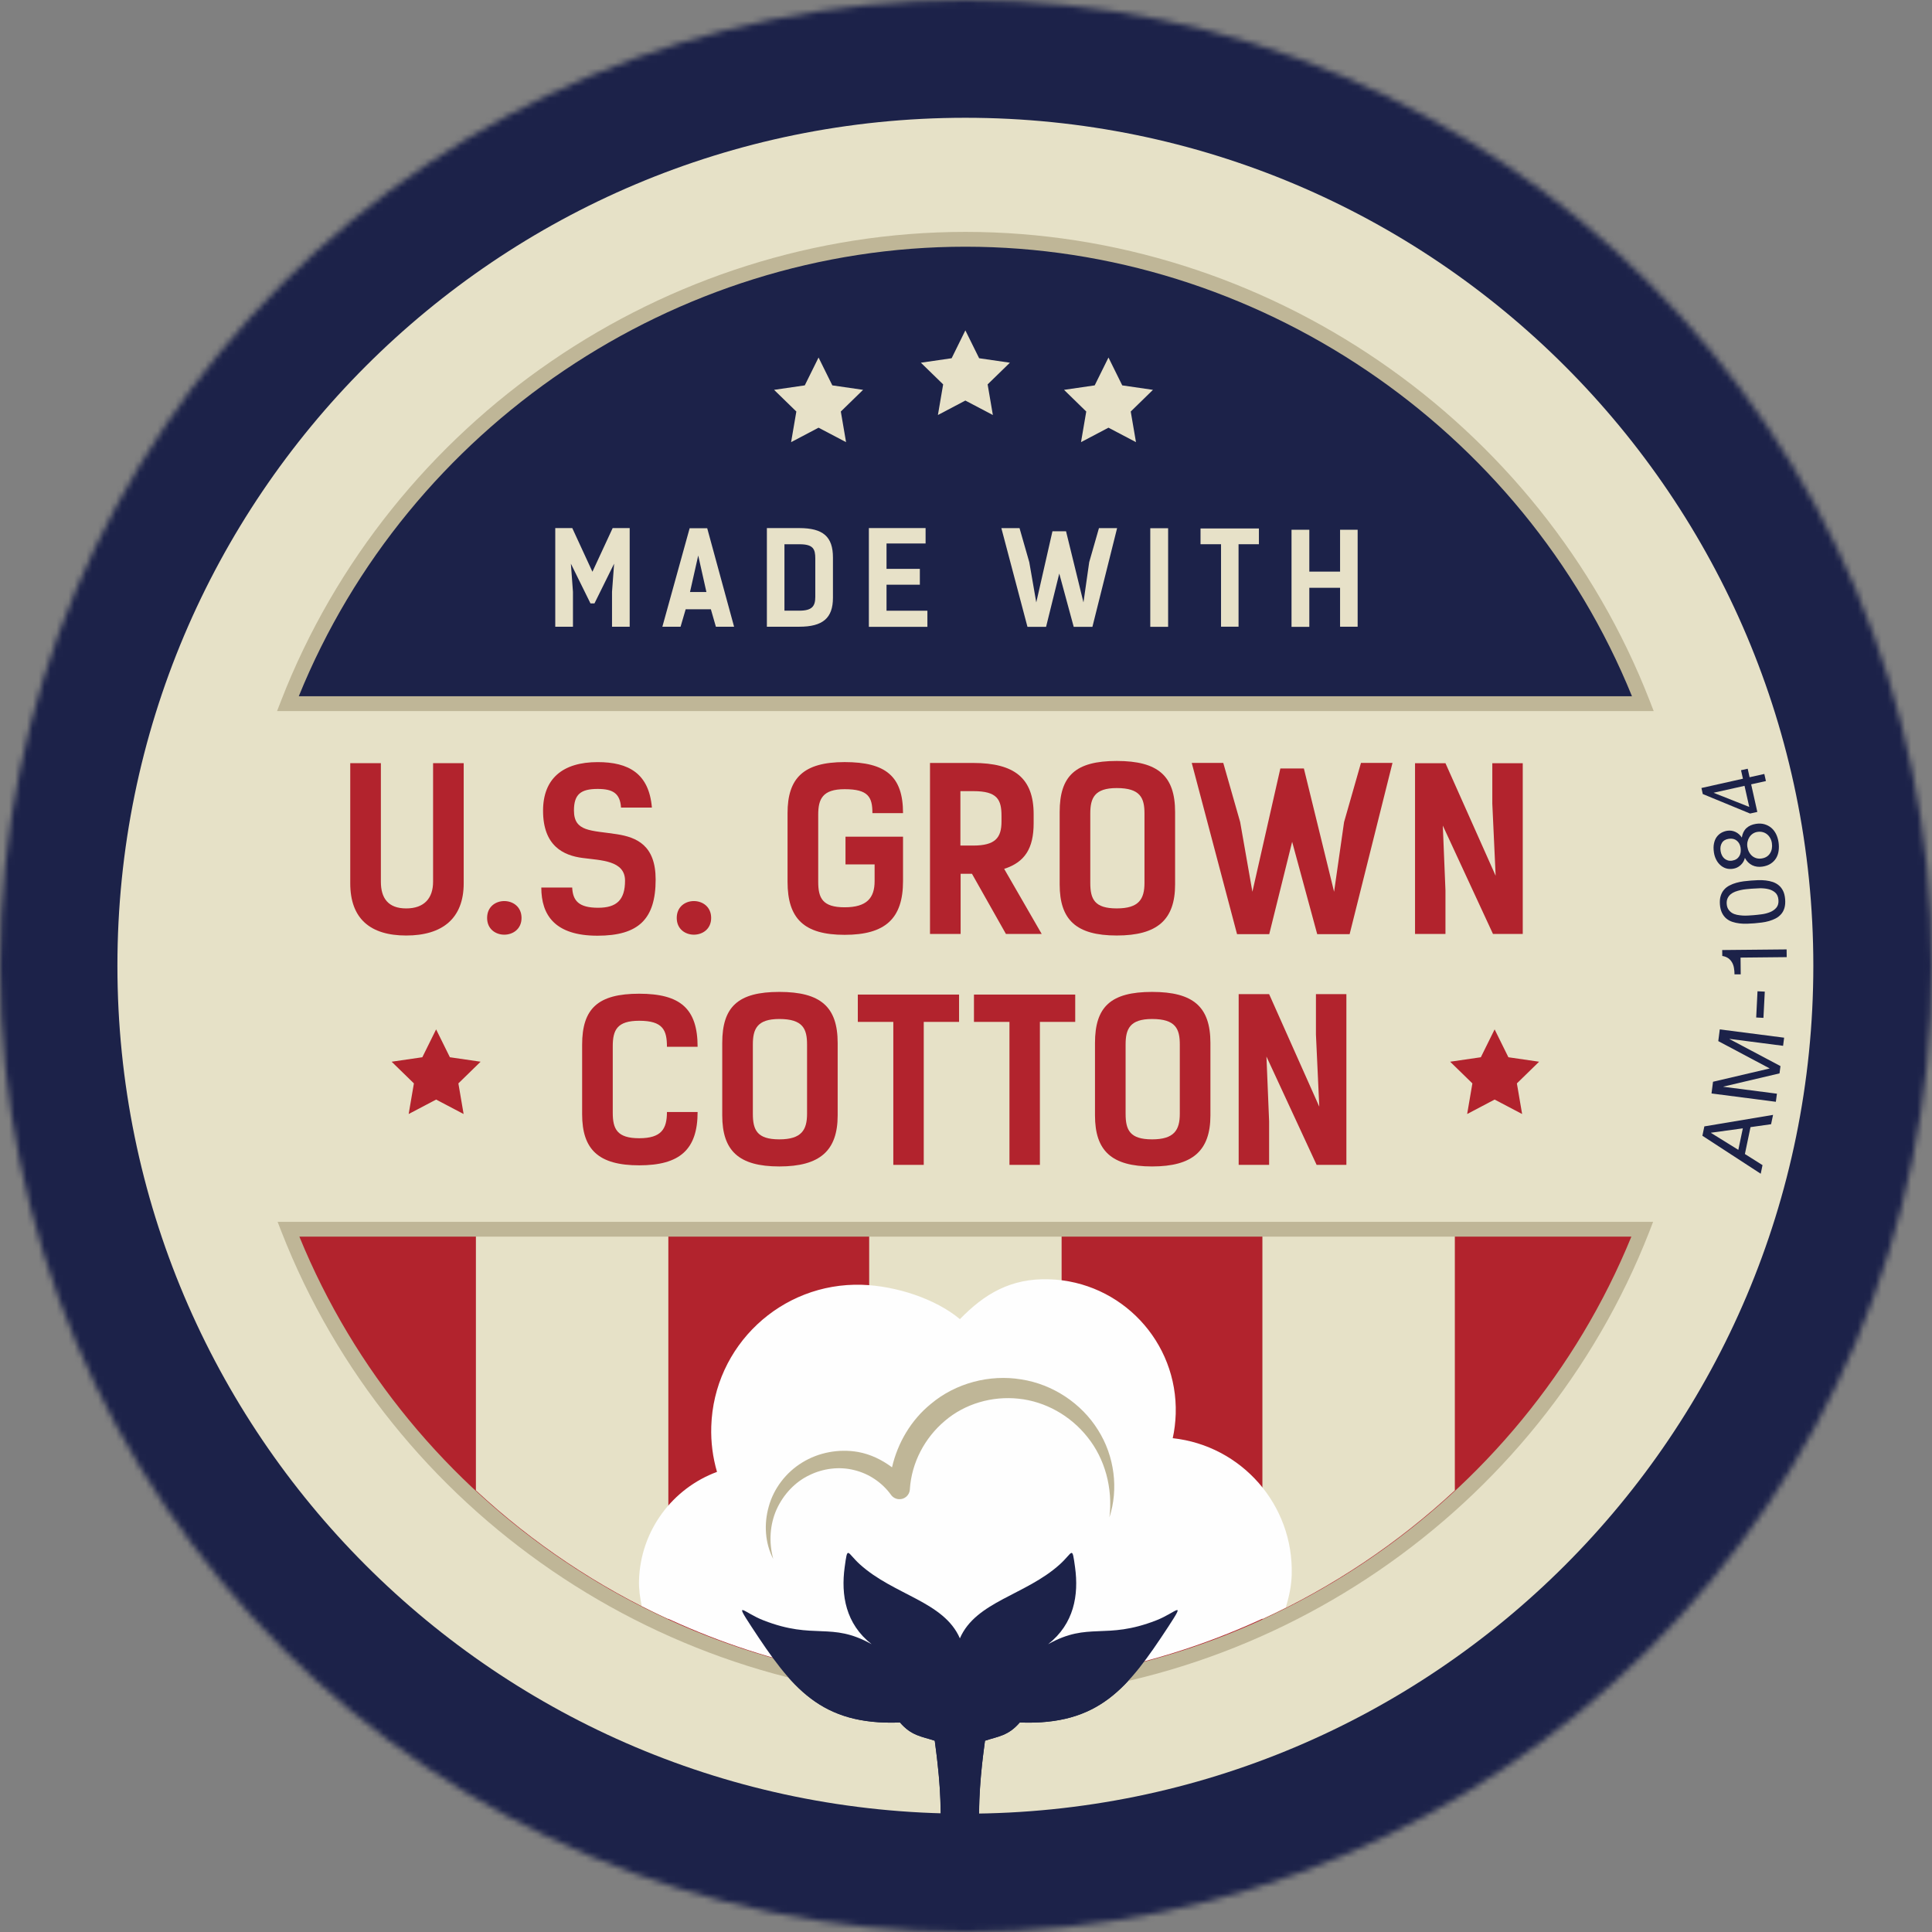 <?xml version="1.0" encoding="UTF-8"?>
<svg width="325px" height="325px" viewBox="0 0 325 325" version="1.1" xmlns="http://www.w3.org/2000/svg" xmlns:xlink="http://www.w3.org/1999/xlink">
    <rect x="0" y="0" width="325" height="325" fill="#808080" stroke="none"/>
    <title>lp-beefyt-50th-badge</title>
    <defs>
        <path d="M0,162.501 C0,252.247 72.755,325 162.501,325 L162.501,325 C252.247,325 325,252.247 325,162.501 L325,162.501 C325,72.755 252.247,0 162.501,0 L162.501,0 C72.755,0 0,72.755 0,162.501" id="path-1"></path>
        <path d="M0,162.501 C0,252.247 72.755,325 162.501,325 L162.501,325 C252.247,325 325,252.247 325,162.501 L325,162.501 C325,72.755 252.247,0 162.501,0 L162.501,0 C72.755,0 0,72.755 0,162.501" id="path-3"></path>
        <path d="M0,162.501 C0,252.247 72.755,325 162.501,325 L162.501,325 C252.247,325 325,252.247 325,162.501 L325,162.501 C325,72.755 252.247,0 162.501,0 L162.501,0 C72.755,0 0,72.755 0,162.501 L0,162.501 Z" id="path-5"></path>
        <path d="M0,162.501 C0,252.247 72.755,325 162.501,325 L162.501,325 C252.247,325 325,252.247 325,162.501 L325,162.501 C325,72.755 252.247,0 162.501,0 L162.501,0 C72.755,0 0,72.755 0,162.501 L0,162.501 Z" id="path-7"></path>
        <path d="M0,162.501 C0,252.247 72.755,325 162.501,325 L162.501,325 C252.247,325 325,252.247 325,162.501 L325,162.501 C325,72.755 252.247,0 162.501,0 L162.501,0 C72.755,0 0,72.755 0,162.501 L0,162.501 Z" id="path-9"></path>
        <path d="M0,162.501 C0,252.247 72.755,325 162.501,325 L162.501,325 C252.247,325 325,252.247 325,162.501 L325,162.501 C325,72.755 252.247,0 162.501,0 L162.501,0 C72.755,0 0,72.755 0,162.501 L0,162.501 Z" id="path-11"></path>
        <path d="M0,162.501 C0,252.247 72.755,325 162.501,325 L162.501,325 C252.247,325 325,252.247 325,162.501 L325,162.501 C325,72.755 252.247,0 162.501,0 L162.501,0 C72.755,0 0,72.755 0,162.501 L0,162.501 Z" id="path-13"></path>
        <path d="M0,162.501 C0,252.247 72.755,325 162.501,325 L162.501,325 C252.247,325 325,252.247 325,162.501 L325,162.501 C325,72.755 252.247,0 162.501,0 L162.501,0 C72.755,0 0,72.755 0,162.501 L0,162.501 Z" id="path-15"></path>
        <path d="M0,162.501 C0,252.247 72.755,325 162.501,325 L162.501,325 C252.247,325 325,252.247 325,162.501 L325,162.501 C325,72.755 252.247,0 162.501,0 L162.501,0 C72.755,0 0,72.755 0,162.501 L0,162.501 Z" id="path-17"></path>
        <path d="M0,162.501 C0,252.247 72.755,325 162.501,325 L162.501,325 C252.247,325 325,252.247 325,162.501 L325,162.501 C325,72.755 252.247,0 162.501,0 L162.501,0 C72.755,0 0,72.755 0,162.501 L0,162.501 Z" id="path-19"></path>
        <polygon id="path-21" points="0 0 32.372 0 32.372 75.516 0 75.516"></polygon>
        <polygon id="path-23" points="0 0 32.37 0 32.37 64.484 0 64.484"></polygon>
    </defs>
    <g id="lp-beefyt-50th-badge" stroke="none" stroke-width="1" fill="none" fill-rule="evenodd">
        <g id="Group-74-Copy">
            <g id="Group-3">
                <mask id="mask-2" fill="white">
                    <use xlink:href="#path-1"></use>
                </mask>
                <g id="Clip-2"></g>
                <path d="M162.502,357.501 C54.978,357.501 -32.501,270.025 -32.501,162.499 C-32.501,54.977 54.978,-32.499 162.502,-32.499 C270.026,-32.499 357.5,54.977 357.5,162.499 C357.5,270.025 270.026,357.501 162.502,357.501" id="Fill-1" fill="#1C2249" mask="url(#mask-2)"></path>
            </g>
            <g id="Group-6">
                <mask id="mask-4" fill="white">
                    <use xlink:href="#path-3"></use>
                </mask>
                <g id="Clip-5"></g>
                <path d="M162.395,19.813 C241.169,19.813 305.038,83.674 305.038,162.456 C305.038,241.232 241.169,305.094 162.395,305.094 C83.619,305.094 19.752,241.232 19.752,162.456 C19.752,83.674 83.619,19.813 162.395,19.813" id="Fill-4" fill="#E6E1C7" mask="url(#mask-4)"></path>
            </g>
            <g id="Group-9">
                <mask id="mask-6" fill="white">
                    <use xlink:href="#path-5"></use>
                </mask>
                <g id="Clip-8"></g>
                <path d="M276.362,118.369 C258.638,72.71 214.241,40.255 162.389,40.255 C110.547,40.255 66.156,72.71 48.433,118.369 L276.362,118.369 Z" id="Fill-7" fill="#1C2249" mask="url(#mask-6)"></path>
            </g>
            <g id="Group-12">
                <mask id="mask-8" fill="white">
                    <use xlink:href="#path-7"></use>
                </mask>
                <g id="Clip-11"></g>
                <path d="M50.262,117.123 L274.529,117.123 C256.137,71.814 211.306,41.501 162.395,41.501 C113.485,41.501 68.654,71.814 50.262,117.123 L50.262,117.123 Z M278.184,119.616 L46.608,119.616 L47.268,117.914 C65.593,70.721 111.851,39.009 162.395,39.009 C212.931,39.009 259.199,70.721 277.523,117.914 L278.184,119.616 Z" id="Fill-10" fill="#BFB697" mask="url(#mask-8)"></path>
            </g>
            <g id="Group-15">
                <mask id="mask-10" fill="white">
                    <use xlink:href="#path-9"></use>
                </mask>
                <g id="Clip-14"></g>
                <polygon id="Fill-13" fill="#E7E1C8" mask="url(#mask-10)" points="99.657 96.181 96.269 88.835 93.406 88.835 93.406 105.428 96.383 105.428 96.383 99.562 96.034 94.821 99.331 101.507 99.999 101.507 103.305 94.821 102.954 99.562 102.954 105.428 105.925 105.428 105.925 88.835 103.061 88.835"></polygon>
            </g>
            <g id="Group-18">
                <mask id="mask-12" fill="white">
                    <use xlink:href="#path-11"></use>
                </mask>
                <g id="Clip-17"></g>
                <path d="M116.073,99.585 L117.455,93.447 L118.831,99.585 L116.073,99.585 Z M116.012,88.858 L111.423,105.427 L114.485,105.427 L115.343,102.494 L119.582,102.494 L120.426,105.427 L123.488,105.427 L118.967,88.858 L116.012,88.858 Z" id="Fill-16" fill="#E7E1C8" mask="url(#mask-12)"></path>
            </g>
            <g id="Group-21">
                <mask id="mask-14" fill="white">
                    <use xlink:href="#path-13"></use>
                </mask>
                <g id="Clip-20"></g>
                <path d="M137.148,100.404 C137.148,101.977 136.609,102.728 134.451,102.728 L131.959,102.728 L131.959,91.554 L134.497,91.554 C136.806,91.554 137.148,92.367 137.148,93.94 L137.148,100.404 Z M134.451,88.834 L129.004,88.834 L129.004,105.427 L134.451,105.427 C138.401,105.427 140.118,103.983 140.118,100.555 L140.118,93.787 C140.118,90.277 138.462,88.834 134.451,88.834 L134.451,88.834 Z" id="Fill-19" fill="#E7E1C8" mask="url(#mask-14)"></path>
            </g>
            <g id="Group-24">
                <mask id="mask-16" fill="white">
                    <use xlink:href="#path-15"></use>
                </mask>
                <g id="Clip-23"></g>
                <polygon id="Fill-22" fill="#E7E1C8" mask="url(#mask-16)" points="149.131 98.359 154.737 98.359 154.737 95.693 149.131 95.693 149.131 91.424 155.702 91.424 155.702 88.832 146.16 88.832 146.16 105.447 156.007 105.447 156.007 102.736 149.131 102.736"></polygon>
            </g>
            <g id="Group-27">
                <mask id="mask-18" fill="white">
                    <use xlink:href="#path-17"></use>
                </mask>
                <g id="Clip-26"></g>
                <polygon id="Fill-25" fill="#E7E1C8" mask="url(#mask-18)" points="183.226 94.567 182.26 101.336 179.329 89.371 177.042 89.371 174.321 101.336 173.145 94.567 171.504 88.839 168.448 88.839 172.84 105.446 175.97 105.446 178.189 96.482 180.619 105.446 183.765 105.446 187.92 88.839 184.866 88.839"></polygon>
            </g>
            <mask id="mask-20" fill="white">
                <use xlink:href="#path-19"></use>
            </mask>
            <g id="Clip-29"></g>
            <polygon id="Fill-28" fill="#E7E1C8" mask="url(#mask-20)" points="193.499 105.443 196.5 105.443 196.5 88.858 193.499 88.858"></polygon>
            <polygon id="Fill-30" fill="#E7E1C8" mask="url(#mask-20)" points="201.952 91.55 205.402 91.55 205.402 105.422 208.348 105.422 208.348 91.55 211.774 91.55 211.774 88.899 201.952 88.899"></polygon>
            <polygon id="Fill-31" fill="#E7E1C8" mask="url(#mask-20)" points="225.427 89.115 225.427 96.157 220.253 96.157 220.253 89.115 217.26 89.115 217.26 105.449 220.253 105.449 220.253 98.878 225.427 98.878 225.427 105.426 228.382 105.426 228.382 89.115"></polygon>
            <polygon id="Fill-32" fill="#B2232D" mask="url(#mask-20)" points="75.68 177.849 73.363 173.162 71.045 177.849 65.88 178.601 69.626 182.248 68.745 187.4 73.363 184.969 77.989 187.4 77.109 182.248 80.846 178.601"></polygon>
            <polygon id="Fill-33" fill="#B2232D" mask="url(#mask-20)" points="258.907 178.601 253.741 177.85 251.424 173.162 249.106 177.85 243.941 178.601 247.685 182.249 246.804 187.399 251.424 184.967 256.05 187.399 255.17 182.249"></polygon>
            <polygon id="Fill-34" fill="#E7E1C8" mask="url(#mask-20)" points="164.71 60.262 162.393 55.574 160.084 60.262 154.91 61.014 158.656 64.661 157.775 69.813 162.393 67.381 167.019 69.813 166.139 64.661 169.884 61.014"></polygon>
            <polygon id="Fill-35" fill="#E7E1C8" mask="url(#mask-20)" points="140.014 64.827 137.697 60.14 135.379 64.827 130.214 65.579 133.96 69.226 133.079 74.378 137.697 71.946 142.323 74.378 141.443 69.226 145.188 65.579"></polygon>
            <polygon id="Fill-36" fill="#E7E1C8" mask="url(#mask-20)" points="193.95 65.58 188.784 64.828 186.467 60.14 184.149 64.828 178.991 65.58 182.728 69.227 181.847 74.377 186.467 71.945 191.093 74.377 190.212 69.227"></polygon>
            <path d="M72.853,148.332 C72.853,151.059 71.394,152.814 68.332,152.814 C65.272,152.814 64.071,151.059 64.071,148.332 L64.071,128.383 L58.919,128.383 L58.919,148.591 C58.919,154.531 62.278,157.372 68.332,157.372 C74.38,157.372 78.003,154.531 78.003,148.591 L78.003,128.383 L72.853,128.383 L72.853,148.332 Z" id="Fill-37" fill="#B2232D" mask="url(#mask-20)"></path>
            <path d="M81.942,154.417 C81.942,158.185 87.731,158.155 87.731,154.417 C87.731,150.65 81.942,150.612 81.942,154.417" id="Fill-38" fill="#B2232D" mask="url(#mask-20)"></path>
            <path d="M110.293,147.954 C110.293,142.203 107.117,140.858 103.789,140.333 C99.428,139.658 96.55,139.962 96.55,136.337 C96.55,133.61 97.704,132.714 100.545,132.714 C103.045,132.714 104.315,133.42 104.466,135.851 L109.662,135.851 C109.176,130.101 105.734,128.202 100.545,128.202 C94.644,128.202 91.353,130.997 91.353,136.377 C91.353,142.317 94.795,143.921 98.039,144.33 C101.099,144.74 105.143,144.74 105.143,148.144 C105.143,151.395 103.721,152.703 100.622,152.703 C97.332,152.703 96.359,151.502 96.254,149.299 L91.058,149.299 C91.058,153.934 93.336,157.404 100.508,157.404 C107.421,157.404 110.293,154.602 110.293,147.954" id="Fill-39" fill="#B2232D" mask="url(#mask-20)"></path>
            <path d="M113.841,154.417 C113.841,158.185 119.631,158.155 119.631,154.417 C119.631,150.65 113.841,150.612 113.841,154.417" id="Fill-40" fill="#B2232D" mask="url(#mask-20)"></path>
            <path d="M151.907,148.217 L151.907,140.749 L142.229,140.749 L142.229,145.413 L147.127,145.413 L147.127,148.217 C147.127,151.058 145.815,152.624 142.084,152.624 C138.345,152.624 137.64,151.058 137.64,148.331 L137.64,137.049 C137.64,134.436 138.345,132.756 142.084,132.756 C146.08,132.756 146.757,134.094 146.757,136.784 L151.907,136.784 C151.907,130.622 149.035,128.198 142.084,128.198 C135.132,128.198 132.481,130.918 132.481,136.784 L132.481,148.331 C132.481,154.53 135.246,157.257 142.084,157.257 C148.921,157.257 151.907,154.53 151.907,148.217" id="Fill-41" fill="#B2232D" mask="url(#mask-20)"></path>
            <path d="M168.471,138.206 C168.471,140.933 167.422,142.241 163.692,142.241 L161.558,142.241 L161.558,133.086 L163.761,133.086 C167.764,133.086 168.471,134.506 168.471,137.242 L168.471,138.206 Z M175.233,157.108 L168.92,146.16 C172.392,145.043 173.88,142.727 173.88,138.471 L173.88,136.975 C173.88,130.89 170.635,128.344 163.692,128.344 L156.445,128.344 L156.445,157.108 L161.595,157.108 L161.595,146.988 L163.503,146.988 L169.216,157.108 L175.233,157.108 Z" id="Fill-42" fill="#B2232D" mask="url(#mask-20)"></path>
            <path d="M183.407,136.858 C183.407,134.245 184.113,132.567 187.858,132.567 C191.847,132.567 192.524,134.245 192.524,136.858 L192.524,148.512 C192.524,151.248 191.589,152.812 187.858,152.812 C184.113,152.812 183.407,151.248 183.407,148.512 L183.407,136.858 Z M187.858,157.37 C194.688,157.37 197.674,154.72 197.674,148.779 L197.674,136.6 C197.674,130.515 194.802,128.008 187.858,128.008 C180.908,128.008 178.257,130.515 178.257,136.6 L178.257,148.779 C178.257,154.72 181.021,157.37 187.858,157.37 L187.858,157.37 Z" id="Fill-43" fill="#B2232D" mask="url(#mask-20)"></path>
            <polygon id="Fill-44" fill="#B2232D" mask="url(#mask-20)" points="226.1 138.284 224.42 150.014 219.338 129.274 215.38 129.274 210.678 150.014 208.619 138.284 205.778 128.339 200.475 128.339 208.094 157.14 213.511 157.14 217.364 141.605 221.579 157.14 227.035 157.14 234.244 128.339 228.941 128.339"></polygon>
            <polygon id="Fill-45" fill="#B2232D" mask="url(#mask-20)" points="251.035 128.385 251.035 135.185 251.597 147.325 243.155 128.385 238.036 128.385 238.036 157.11 243.155 157.11 243.155 149.787 242.708 138.878 251.149 157.11 256.156 157.11 256.156 128.385"></polygon>
            <path d="M107.529,171.712 C111.525,171.712 112.193,173.285 112.193,176.088 L117.351,176.088 C117.351,169.699 114.473,167.162 107.529,167.162 C100.578,167.162 97.926,169.661 97.926,175.747 L97.926,187.438 C97.926,193.378 100.692,196.031 107.529,196.031 C114.359,196.031 117.351,193.378 117.351,187.065 L112.193,187.065 C112.193,189.906 111.266,191.472 107.529,191.472 C103.792,191.472 103.078,189.906 103.078,187.179 L103.078,176.012 C103.078,173.285 103.792,171.712 107.529,171.712" id="Fill-46" fill="#B2232D" mask="url(#mask-20)"></path>
            <path d="M135.762,187.362 C135.762,190.089 134.826,191.662 131.096,191.662 C127.352,191.662 126.645,190.089 126.645,187.362 L126.645,175.708 C126.645,173.095 127.352,171.415 131.096,171.415 C135.085,171.415 135.762,173.095 135.762,175.708 L135.762,187.362 Z M131.096,166.858 C124.145,166.858 121.495,169.364 121.495,175.45 L121.495,187.627 C121.495,193.57 124.259,196.22 131.096,196.22 C137.926,196.22 140.912,193.57 140.912,187.627 L140.912,175.45 C140.912,169.364 138.04,166.858 131.096,166.858 L131.096,166.858 Z" id="Fill-47" fill="#B2232D" mask="url(#mask-20)"></path>
            <polygon id="Fill-48" fill="#B2232D" mask="url(#mask-20)" points="144.301 171.902 150.272 171.902 150.272 195.954 155.392 195.954 155.392 171.902 161.334 171.902 161.334 167.306 144.301 167.306"></polygon>
            <polygon id="Fill-49" fill="#B2232D" mask="url(#mask-20)" points="163.839 171.902 169.811 171.902 169.811 195.954 174.93 195.954 174.93 171.902 180.873 171.902 180.873 167.306 163.839 167.306"></polygon>
            <path d="M198.466,187.362 C198.466,190.089 197.531,191.662 193.801,191.662 C190.057,191.662 189.349,190.089 189.349,187.362 L189.349,175.708 C189.349,173.095 190.057,171.415 193.801,171.415 C197.789,171.415 198.466,173.095 198.466,175.708 L198.466,187.362 Z M193.801,166.858 C186.85,166.858 184.199,169.364 184.199,175.45 L184.199,187.627 C184.199,193.57 186.964,196.22 193.801,196.22 C200.631,196.22 203.616,193.57 203.616,187.627 L203.616,175.45 C203.616,169.364 200.738,166.858 193.801,166.858 L193.801,166.858 Z" id="Fill-50" fill="#B2232D" mask="url(#mask-20)"></path>
            <polygon id="Fill-51" fill="#B2232D" mask="url(#mask-20)" points="221.367 174.029 221.93 186.169 213.49 167.23 208.368 167.23 208.368 195.955 213.49 195.955 213.49 188.638 213.041 177.729 221.481 195.955 226.488 195.955 226.488 167.23 221.367 167.23"></polygon>
            <path d="M171.542,289.755 C184.891,290.271 189.798,283.912 196.529,273.641 C199.605,268.947 197.775,271.301 194.516,272.57 C185.901,275.943 183.189,272.736 176.313,276.589 C180.689,273.163 181.487,268.316 180.847,263.635 C180.332,259.891 180.506,261.151 178.28,263.164 C172.53,268.353 164.164,269.387 161.468,275.601 C158.771,269.387 150.414,268.353 144.664,263.164 C142.43,261.151 142.611,259.891 142.095,263.635 C141.448,268.316 142.254,273.163 146.631,276.589 C139.748,272.736 137.043,275.943 128.421,272.57 C125.162,271.301 123.337,268.947 126.408,273.641 C133.146,283.912 138.053,290.271 151.393,289.755 C153.339,292.026 155.078,292.094 157.244,292.824 C158.331,300.703 158.71,307.038 157.564,317.416 C158.793,318.107 160.131,318.799 161.498,318.799 C162.843,318.799 164.164,318.122 165.38,317.447 C164.225,307.091 164.613,300.709 165.691,292.824 C167.864,292.094 169.605,292.026 171.542,289.755" id="Fill-52" fill="#1C2249" mask="url(#mask-20)"></path>
            <g id="Group-61" mask="url(#mask-20)">
                <g transform="translate(80.058, 207.897)">
                    <path d="M164.674,42.813 L164.674,0.003 L132.303,0.003 L132.303,64.488 C144.162,59.034 155.11,51.702 164.674,42.813" id="Fill-53" fill="#E6E1C7"></path>
                    <g id="Group-57" stroke-width="1" fill="none" transform="translate(66.159, 0.001)">
                        <mask id="mask-22" fill="white">
                            <use xlink:href="#path-21"></use>
                        </mask>
                        <g id="Clip-56"></g>
                        <path d="M16.182,75.516 C21.645,75.516 27.038,75.091 32.372,74.353 L32.372,0 L0,0 L0,74.353 C5.325,75.091 10.719,75.516 16.182,75.516" id="Fill-55" fill="#E6E1C7" mask="url(#mask-22)"></path>
                    </g>
                    <g id="Group-60" stroke-width="1" fill="none">
                        <mask id="mask-24" fill="white">
                            <use xlink:href="#path-23"></use>
                        </mask>
                        <g id="Clip-59"></g>
                        <path d="M32.37,64.484 L32.37,-0.001 L-0.002,-0.001 L-0.002,42.809 C9.562,51.706 20.51,59.029 32.37,64.484" id="Fill-58" fill="#E6E1C7" mask="url(#mask-24)"></path>
                    </g>
                </g>
            </g>
            <path d="M244.732,250.71 C235.168,259.599 224.22,266.93 212.36,272.385 L212.36,207.9 L244.732,207.9 L244.732,250.71 Z M178.584,282.253 C173.257,282.989 167.857,283.416 162.401,283.416 C156.94,283.416 151.538,282.989 146.213,282.253 L146.213,207.9 L178.584,207.9 L178.584,282.253 Z M112.428,272.376 C100.569,266.93 89.621,259.599 80.056,250.71 L80.056,207.9 L112.428,207.9 L112.428,272.376 Z M48.52,206.783 C66.313,252.313 110.643,284.661 162.394,284.661 C214.146,284.661 258.482,252.313 276.267,206.783 L48.52,206.783 Z" id="Fill-62" fill="#B2232D" mask="url(#mask-20)"></path>
            <path d="M162.399,283.413 C181.445,283.413 199.815,278.704 216.301,270.399 C216.825,268.66 217.234,266.859 217.289,264.952 C217.653,253.138 208.832,243.18 197.277,241.933 C197.566,240.619 197.732,239.259 197.778,237.853 C198.15,225.721 188.608,215.57 176.477,215.198 C170.048,215.001 165.627,217.63 161.479,221.907 C157.391,218.481 150.721,216.3 144.978,216.125 C131.409,215.715 120.067,226.374 119.65,239.951 C119.565,242.61 119.909,245.177 120.614,247.6 C113.169,250.351 107.752,257.409 107.493,265.841 C107.449,267.33 107.662,268.75 107.951,270.149 C124.573,278.627 143.148,283.413 162.399,283.413" id="Fill-63" fill="#FEFEFE" mask="url(#mask-20)"></path>
            <path d="M184.699,240.537 C181.942,236.101 177.125,232.863 171.799,232.044 C166.505,231.161 160.761,232.651 156.597,236.16 C153.285,238.843 151.007,242.694 150.056,246.834 C148.363,245.566 146.433,244.631 144.359,244.252 C141.099,243.682 137.688,244.328 134.937,246.03 C132.195,247.708 130.144,250.42 129.323,253.421 C128.473,256.392 128.701,259.629 130.076,262.249 C129.294,259.415 129.513,256.422 130.646,253.892 C131.793,251.386 133.745,249.296 136.138,248.157 C138.501,246.994 141.244,246.668 143.721,247.305 C146.197,247.906 148.415,249.417 149.89,251.469 C150.185,251.879 150.665,252.16 151.204,252.19 C152.161,252.26 152.996,251.522 153.057,250.565 L153.057,250.497 C153.346,246.037 155.572,241.851 158.952,239.01 C162.319,236.131 166.906,234.808 171.35,235.288 C175.819,235.75 180.064,238.114 182.945,241.759 C185.862,245.391 187.221,250.315 186.629,255.237 C188.171,250.534 187.51,244.957 184.699,240.537" id="Fill-64" fill="#BFB697" mask="url(#mask-20)"></path>
            <path d="M50.363,208.028 C68.816,253.193 113.601,283.415 162.398,283.415 C211.194,283.415 255.979,253.193 274.426,208.028 L50.363,208.028 Z M162.398,285.906 C111.976,285.906 65.747,254.295 47.362,207.238 L46.7,205.537 L278.086,205.537 L277.427,207.238 C259.042,254.295 212.819,285.906 162.398,285.906 L162.398,285.906 Z" id="Fill-65" fill="#BFB697" mask="url(#mask-20)"></path>
            <path d="M151.397,289.755 C153.334,292.026 155.075,292.094 157.246,292.824 C157.991,298.278 158.394,303.012 158.197,308.823 L164.746,308.823 C164.547,303.018 164.943,298.271 165.695,292.824 C167.859,292.094 169.6,292.026 171.545,289.755 C184.886,290.271 189.793,283.912 196.531,273.641 C199.6,268.947 197.777,271.301 194.518,272.57 C185.896,275.943 183.191,272.736 176.308,276.589 C180.684,273.163 181.489,268.316 180.844,263.635 C180.327,259.891 180.509,261.151 178.275,263.164 C172.525,268.353 164.168,269.387 161.471,275.601 C158.766,269.387 150.409,268.353 144.659,263.164 C142.433,261.151 142.607,259.891 142.09,263.635 C141.452,268.316 142.25,273.163 146.626,276.589 C139.75,272.736 137.038,275.943 128.423,272.57 C125.164,271.301 123.334,268.947 126.41,273.641 C133.141,283.912 138.048,290.271 151.397,289.755" id="Fill-66" fill="#1C2249" mask="url(#mask-20)"></path>
            <path d="M293.18,189.809 L287.827,190.544 L287.82,190.575 L292.421,193.429 L293.18,189.809 Z M286.705,189.481 L298.264,187.545 L297.93,189.116 L294.47,189.607 L293.527,194.128 L296.49,195.997 L296.188,197.445 L286.375,191.056 L286.705,189.481 Z" id="Fill-67" fill="#1C2249" mask="url(#mask-20)"></path>
            <polygon id="Fill-68" fill="#1C2249" mask="url(#mask-20)" points="288.164 181.972 297.704 179.736 289.048 175.135 289.301 173.164 300.125 174.56 299.95 175.926 290.944 174.761 290.944 174.795 299.51 179.336 299.35 180.564 289.91 182.786 289.907 182.815 298.913 183.98 298.733 185.342 287.91 183.942"></polygon>
            <polygon id="Fill-69" fill="#1C2249" mask="url(#mask-20)" points="295.647 166.752 296.871 166.811 296.646 171.224 295.426 171.164"></polygon>
            <path d="M300.558,161.008 L292.795,161.086 L292.822,163.9 L291.78,163.909 C291.776,163.538 291.747,163.184 291.686,162.838 C291.63,162.489 291.523,162.179 291.361,161.901 C291.205,161.62 290.996,161.385 290.731,161.195 C290.462,161.005 290.127,160.877 289.721,160.811 L289.709,159.814 L300.543,159.709 L300.558,161.008 Z" id="Fill-70" fill="#1C2249" mask="url(#mask-20)"></path>
            <path d="M296.348,153.801 C296.848,153.738 297.316,153.614 297.744,153.442 C298.178,153.271 298.535,153.021 298.816,152.693 C299.096,152.361 299.215,151.924 299.169,151.375 C299.125,150.827 298.938,150.413 298.61,150.132 C298.278,149.853 297.891,149.659 297.435,149.561 C296.983,149.457 296.501,149.413 295.998,149.426 C295.493,149.442 295.043,149.469 294.631,149.498 C294.371,149.52 294.079,149.547 293.759,149.576 C293.438,149.607 293.12,149.659 292.807,149.729 C292.482,149.8 292.176,149.894 291.882,150.001 C291.586,150.113 291.329,150.263 291.108,150.45 C290.899,150.637 290.724,150.86 290.608,151.125 C290.486,151.39 290.44,151.708 290.467,152.07 C290.496,152.436 290.59,152.742 290.754,152.983 C290.918,153.227 291.12,153.42 291.358,153.573 C291.601,153.72 291.882,153.827 292.191,153.891 C292.501,153.951 292.822,153.992 293.142,154.014 C293.466,154.032 293.788,154.032 294.113,154.01 C294.43,153.992 294.725,153.97 294.986,153.951 C295.396,153.917 295.849,153.869 296.348,153.801 M293.878,155.388 C293.448,155.403 293.031,155.384 292.616,155.335 C292.198,155.287 291.807,155.201 291.43,155.078 C291.052,154.957 290.717,154.772 290.418,154.529 C290.124,154.286 289.877,153.973 289.683,153.585 C289.493,153.196 289.365,152.723 289.325,152.162 C289.284,151.606 289.321,151.118 289.455,150.703 C289.581,150.288 289.777,149.938 290.03,149.654 C290.28,149.367 290.586,149.132 290.94,148.954 C291.292,148.77 291.668,148.62 292.071,148.508 C292.47,148.398 292.878,148.311 293.303,148.255 C293.732,148.199 294.143,148.158 294.538,148.129 C294.934,148.095 295.349,148.073 295.777,148.058 C296.202,148.046 296.624,148.064 297.035,148.11 C297.45,148.158 297.841,148.245 298.219,148.367 C298.588,148.495 298.924,148.677 299.215,148.92 C299.513,149.163 299.752,149.472 299.946,149.857 C300.137,150.241 300.252,150.719 300.296,151.286 C300.342,151.846 300.296,152.33 300.177,152.745 C300.05,153.158 299.865,153.51 299.606,153.794 C299.353,154.077 299.054,154.313 298.707,154.495 C298.36,154.675 297.982,154.823 297.585,154.939 C297.185,155.051 296.77,155.138 296.345,155.19 C295.915,155.245 295.512,155.287 295.117,155.32 C294.714,155.35 294.306,155.376 293.878,155.388" id="Fill-71" fill="#1C2249" mask="url(#mask-20)"></path>
            <path d="M297.759,143.538 C298.062,143.056 298.162,142.482 298.065,141.817 C298.012,141.492 297.919,141.208 297.766,140.955 C297.625,140.705 297.446,140.496 297.229,140.326 C297.009,140.157 296.77,140.04 296.501,139.974 C296.236,139.904 295.948,139.896 295.647,139.94 C295.352,139.982 295.095,140.083 294.864,140.234 C294.632,140.389 294.445,140.583 294.292,140.809 C294.143,141.038 294.034,141.295 293.971,141.579 C293.905,141.861 293.896,142.154 293.94,142.455 C293.99,142.769 294.08,143.056 294.217,143.317 C294.355,143.58 294.53,143.801 294.739,143.981 C294.957,144.162 295.192,144.287 295.46,144.366 C295.732,144.444 296.02,144.459 296.338,144.412 C296.982,144.315 297.456,144.022 297.759,143.538 M292.109,144.512 C292.313,144.376 292.466,144.213 292.582,144.021 C292.699,143.828 292.777,143.612 292.81,143.368 C292.844,143.124 292.84,142.873 292.803,142.613 C292.725,142.097 292.512,141.698 292.157,141.411 C291.806,141.125 291.359,141.023 290.813,141.103 C290.264,141.186 289.88,141.417 289.657,141.797 C289.429,142.176 289.358,142.626 289.436,143.15 C289.474,143.403 289.545,143.64 289.652,143.862 C289.758,144.082 289.895,144.265 290.064,144.412 C290.227,144.556 290.417,144.662 290.638,144.731 C290.851,144.804 291.097,144.818 291.369,144.779 C291.66,144.731 291.907,144.643 292.109,144.512 M290.317,146.064 C289.955,145.945 289.639,145.755 289.361,145.496 C289.083,145.24 288.858,144.934 288.678,144.571 C288.499,144.213 288.38,143.825 288.317,143.415 C288.231,142.832 288.231,142.319 288.328,141.88 C288.418,141.445 288.571,141.077 288.79,140.783 C289.008,140.487 289.276,140.253 289.582,140.081 C289.895,139.914 290.22,139.802 290.564,139.749 C291.045,139.675 291.504,139.746 291.941,139.948 C292.381,140.156 292.735,140.474 293.009,140.895 C293.109,140.22 293.371,139.69 293.777,139.309 C294.192,138.928 294.729,138.688 295.397,138.586 C295.919,138.508 296.397,138.529 296.829,138.656 C297.259,138.784 297.637,138.981 297.965,139.256 C298.286,139.533 298.555,139.877 298.762,140.29 C298.968,140.702 299.102,141.152 299.181,141.647 C299.259,142.16 299.264,142.65 299.199,143.113 C299.14,143.575 298.995,143.993 298.774,144.361 C298.55,144.728 298.249,145.037 297.868,145.284 C297.487,145.534 297.025,145.699 296.482,145.78 C295.848,145.874 295.27,145.799 294.755,145.549 C294.24,145.296 293.825,144.883 293.524,144.315 C293.412,144.792 293.172,145.199 292.806,145.53 C292.441,145.867 292.012,146.071 291.529,146.142 C291.086,146.21 290.679,146.183 290.317,146.064" id="Fill-72" fill="#1C2249" mask="url(#mask-20)"></path>
            <path d="M288.283,133.349 L288.295,133.376 L294.258,135.741 L293.464,132.193 L288.283,133.349 Z M292.874,129.566 L293.998,129.314 L294.314,130.747 L296.793,130.195 L297.062,131.39 L294.579,131.941 L295.616,136.581 L294.396,136.853 L286.44,133.573 L286.216,132.558 L293.195,130.996 L292.874,129.566 Z" id="Fill-73" fill="#1C2249" mask="url(#mask-20)"></path>
        </g>
    </g>
</svg>
